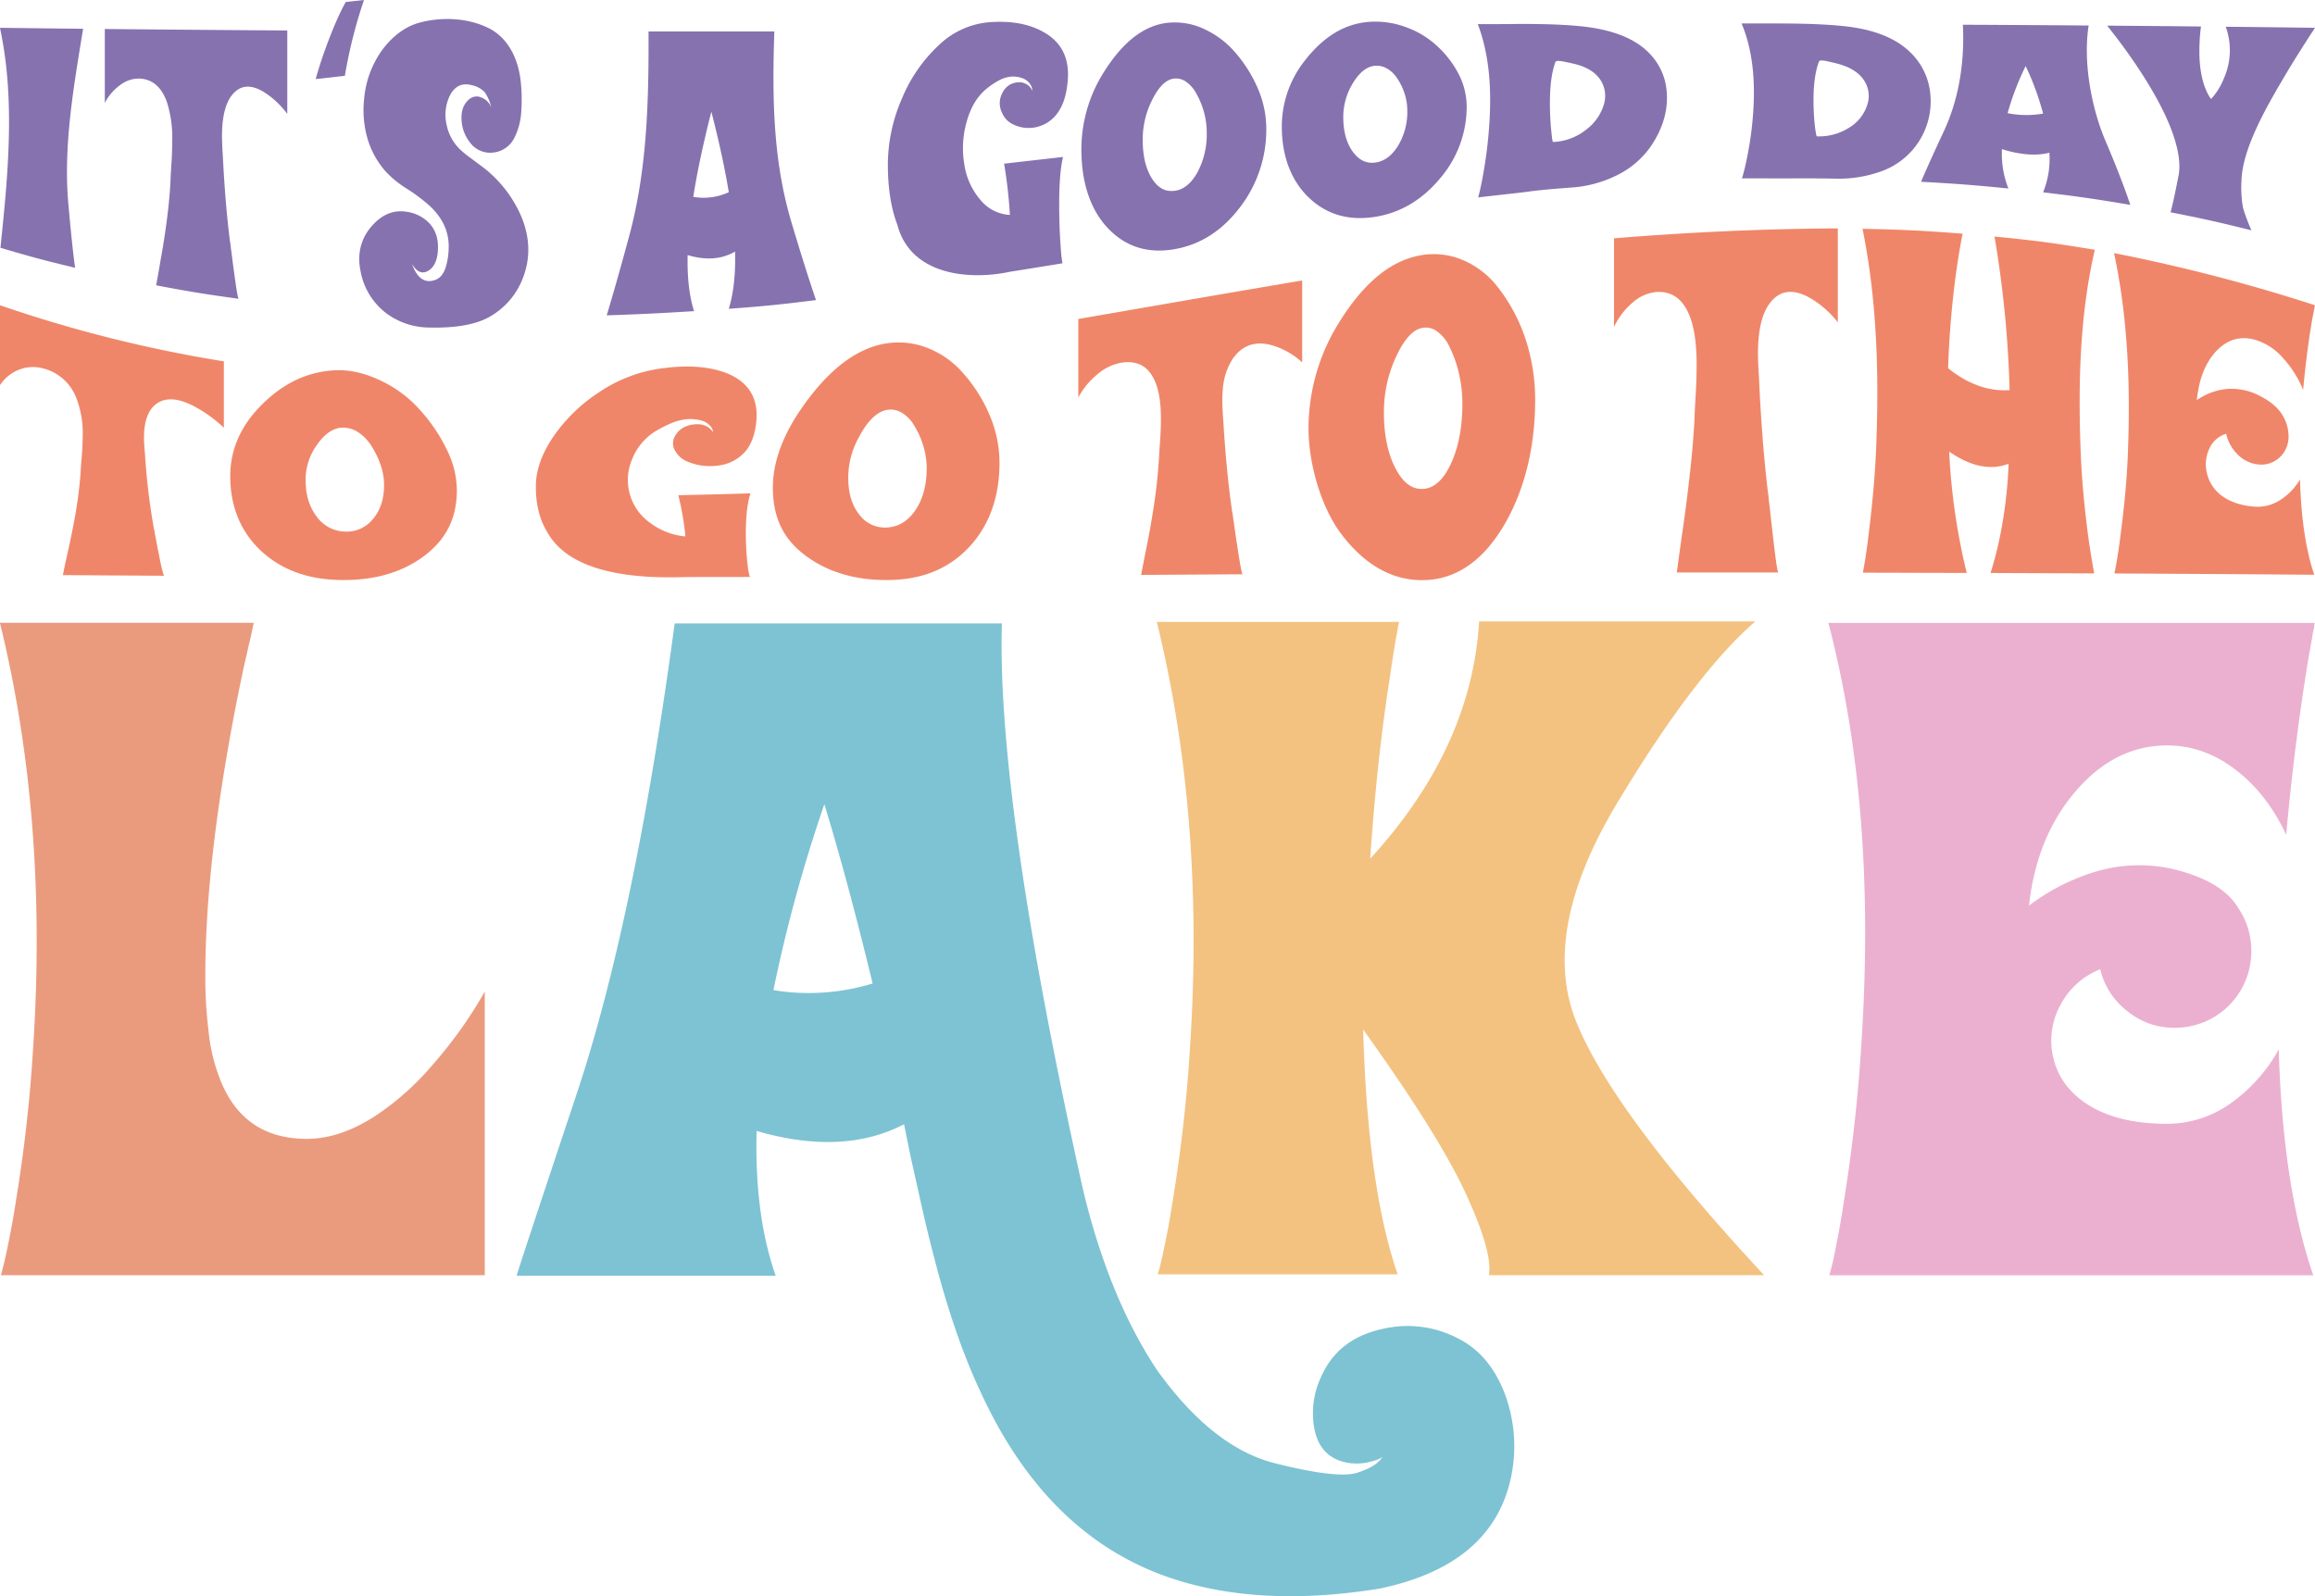 <?xml version="1.0" encoding="UTF-8"?> <svg xmlns="http://www.w3.org/2000/svg" id="Objects" viewBox="0 0 830 572.44"><defs><style>.cls-1{fill:#ea9b7e;}.cls-2{fill:#7dc3d3;}.cls-3{fill:#f3c280;}.cls-4{fill:#ebb0d0;}.cls-5{fill:#8672af;}.cls-6{fill:#f08669;}</style></defs><title>Go To The Lake</title><path class="cls-1" d="M127,550.83q11.91,0,24.6-8.25a97.83,97.83,0,0,0,20.32-18.09A156.65,156.65,0,0,0,190.81,498V599.72H17.32q1.11-3.81,2.38-10,1.74-8.25,3.17-17.62a537.3,537.3,0,0,0,6-53.81q5.4-82-11.9-152.53h91q-.15.8-1.11,5.23c-.42,1.7-.74,3.13-1,4.29-.43,1.9-.85,3.76-1.27,5.55q-3.33,15.41-5.87,30.16-8.1,46.51-8.1,81.11A154.12,154.12,0,0,0,91.76,512a64.52,64.52,0,0,0,4.76,19Q105.1,550.84,127,550.83Z" transform="translate(-17 -142.41)"></path><path class="cls-2" d="M556.52,642.26a53.78,53.78,0,0,1,2.38,29.21q-6.35,32.06-47.14,40.63-44,7.15-76.51-4.28-43.49-15.41-66.82-66.51-9.21-19.68-16.35-47.3-2.86-10.8-5.87-24.6l-2.7-12.07-2.38-11.74Q319.21,557,288.27,548q-.79,30.15,6.83,51.9H202.24q.48-2.05,21.43-64.92t35.23-169H376.21q-1.9,63.34,29,202.7,9.21,38.73,26.51,64.92,20,27.94,42.38,33.57t29.45,3.42c4.7-1.49,7.75-3.39,9.12-5.72-.84.74-2.75,1.43-5.71,2.07a18,18,0,0,1-3.49.31,20.59,20.59,0,0,1-2.7-.15q-10.49-1.59-12.54-12.39a30.45,30.45,0,0,1,2.38-18.41q6-13.82,22.06-17.3a39.06,39.06,0,0,1,28.42,4.13Q551.43,628.93,556.52,642.26ZM294.3,497.5a78.36,78.36,0,0,0,35.56-2.38q-8.89-36.83-17.3-64.29A531.21,531.21,0,0,0,294.3,497.5Z" transform="translate(-17 -142.41)"></path><path class="cls-3" d="M550.81,599.72q1.43-8.25-8.33-29.36t-36.75-58.73q1.59,56.67,12.38,87.78h-86q1.11-3.81,2.38-10,1.74-8.26,3.17-17.62a540.55,540.55,0,0,0,6-53.81q5.38-82.07-11.91-152.54h86.83v.32c-.11.42-.22.84-.32,1.26-.21,1.38-.48,2.86-.79,4.45q-1.28,7.62-2.54,16.35-4.29,27.78-6.67,62.54,36.35-39.69,39.05-85.08h99q-21.74,18.89-49.52,65.16t-14.52,78.73q13.24,32.46,67.22,90.55Z" transform="translate(-17 -142.41)"></path><path class="cls-4" d="M794,545.44a39.45,39.45,0,0,0,22.7-7.3A58.43,58.43,0,0,0,834,518.77q1.44,49.22,12.38,81H672.87a103.22,103.22,0,0,0,2.38-10.31q1.75-8.58,3.18-18.42,4.29-27,6-55.39,5.4-83.82-11.9-149.84H846.84v.31a5.08,5.08,0,0,0-.16,1.27,38.11,38.11,0,0,0-.79,4.29q-1.42,7.46-2.7,16-4.12,27.15-6.51,54.13-6.82-14.61-17.93-23.18-11.43-8.88-24.77-8.89-18.72,0-32.85,16.51-14,16.35-16.67,40.95a74.86,74.86,0,0,1,24-12.22,54.46,54.46,0,0,1,31.59.16q14.12,4.29,19.2,12.54a27.34,27.34,0,0,1,4.92,15.87A27.35,27.35,0,0,1,796.68,511a26.26,26.26,0,0,1-17-6A26.54,26.54,0,0,1,770,490a27.52,27.52,0,0,0-14.45,13.18,26.36,26.36,0,0,0-2.38,18.57q2.38,10.15,11.9,16.5Q776.06,545.44,794,545.44Z" transform="translate(-17 -142.41)"></path><path class="cls-5" d="M17.16,231.28c2.68-25.88,5.35-52.58-.05-78.31a2.16,2.16,0,0,1-.06-.43l-.05-.16c11.92.15,17.88.22,29.8.35-3.37,20.69-7.14,41.91-5.3,62.72,1.27,14.35,2.25,22.18,2.46,23C33.24,235.89,27.88,234.45,17.16,231.28Z" transform="translate(-17 -142.41)"></path><path class="cls-5" d="M120,153.34v29.92a31.39,31.39,0,0,0-7.49-7.26c-5.6-3.81-9.91-3.25-13,1.43-1.57,2.49-2.45,5.87-2.78,10a51.2,51.2,0,0,0-.11,5.55c.05,1.08.07,1.61.11,2.68s.1,1.61.16,2.69c.61,11.93,1.46,22.09,2.57,30.62,0,.13.11.58.21,1.36l.06.51.05.64c.07.48.14.95.22,1.43q.48,4,.91,7c.85,6.42,1.4,9.62,1.65,9.65C90.78,247.93,84.84,247,73,244.73c.64-3.67,1-5.52,1.61-9.24.64-3.51,1.15-6.66,1.55-9.43,1.07-7.13,1.74-13.64,2-19.45,0-.74.09-1.8.16-3.18s.13-2.05.22-3.43q.21-4.12.21-7.1a42.39,42.39,0,0,0-1.87-13.78c-1.92-5.47-5.19-8.29-9.79-8.53a11,11,0,0,0-7,2.32,18.19,18.19,0,0,0-5.51,6.41V152.81Q87.29,153.13,120,153.34Z" transform="translate(-17 -142.41)"></path><path class="cls-5" d="M190,202.26a44.31,44.31,0,0,1,13.58,17.06q5.26,11.91.75,23.17a26.92,26.92,0,0,1-11.23,13.2c-4.89,3-12.33,4.44-22.26,4.18a25.94,25.94,0,0,1-15.3-5.09,24.28,24.28,0,0,1-9.2-14.77c-1.36-6.27-.11-11.74,3.75-16.29,3.66-4.33,8-6.17,12.78-5.35a13.75,13.75,0,0,1,8.13,4.18c2.39,2.61,3.34,6.08,2.95,10.3-.31,3.28-1.46,5.52-3.43,6.68-2.13,1.25-4.06.47-5.78-2.42,0,.09,0,.11-.05.06l0-.07V237c1.85,5.23,4.63,7.15,8.34,5.8q2.52-.89,3.69-4.27a24.68,24.68,0,0,0,1.13-6.79c.32-6.39-2.43-12-8.24-16.75-1-.86-2.27-1.81-3.69-2.87l-1.93-1.31L162,209.54a36.9,36.9,0,0,1-6.59-5.49,30.81,30.81,0,0,1-6.74-12.25A36.92,36.92,0,0,1,147.54,178a35,35,0,0,1,6.74-18c3.61-4.76,8.17-8.19,13.38-9.54,8.3-2.14,17.51-1.53,24.71,2.13,6.58,3.34,10.6,10.67,11.4,19.77a59.82,59.82,0,0,1,.11,10.14,23.43,23.43,0,0,1-2.52,9.44,9.53,9.53,0,0,1-7.7,5.2,8.94,8.94,0,0,1-8.13-3.61,13.92,13.92,0,0,1-3.05-8.17c-.19-3.34.8-5.85,2.94-7.51a4.09,4.09,0,0,1,4.22-.45,6.1,6.1,0,0,1,3.48,3.52,15.37,15.37,0,0,0-2.35-5.47,8.87,8.87,0,0,0-4.5-2.46c-3.39-.95-6.07.16-7.86,3.45a15.71,15.71,0,0,0-1.28,10.73,16.83,16.83,0,0,0,5.19,9.18,39.05,39.05,0,0,0,3.79,3l2,1.52Z" transform="translate(-17 -142.41)"></path><path class="cls-5" d="M278.29,253.15c1.72-5.63,2.47-12.38,2.25-20.53-4.78,2.79-10.45,3.25-17,1.26-.18,8.07.59,14.73,2.3,20.11-12.52.77-18.78,1.09-31.3,1.51.07-.37,2.93-9.47,8.08-28.58,6.43-23.86,7-48.49,6.9-73.22q22.56,0,45.1,0c-.76,23.19-.58,45.8,6.07,68.19,5.76,19.36,8.79,27.8,8.86,28.14C297,251.6,290.79,252.25,278.29,253.15ZM265.56,213a21.35,21.35,0,0,0,12.73-1.67c-1.42-8.67-3.51-18.24-6.25-28.87C269.18,193.69,267,203.83,265.56,213Z" transform="translate(-17 -142.41)"></path><path class="cls-5" d="M379.14,239.87c-15.17,3.22-35.72,1-40.39-16.79-2.32-6.07-3.46-13.43-3.42-22.14a59.38,59.38,0,0,1,5.08-23.27,54.43,54.43,0,0,1,13.43-19.29,29.56,29.56,0,0,1,17.81-8c8-.61,14.48.66,19.58,3.57,6.28,3.58,9.15,9.13,8.62,16.9-.36,5.13-1.55,9.07-3.53,11.86a12.68,12.68,0,0,1-7.87,5.31,12.54,12.54,0,0,1-8.83-1.33,7.79,7.79,0,0,1-3.37-3.87,7.65,7.65,0,0,1-.48-5.62c1.07-3.21,3.09-4.92,5.94-5.24a5.13,5.13,0,0,1,5.46,3.09,4.74,4.74,0,0,0-.64-2.17,5.56,5.56,0,0,0-3.11-2.47,9.52,9.52,0,0,0-3.9-.52,11.51,11.51,0,0,0-4.44,1.4A26.87,26.87,0,0,0,371,174c-3.57,2.77-6.08,7-7.54,12.49a34.83,34.83,0,0,0-.7,15,25.08,25.08,0,0,0,5.78,12.64,14.57,14.57,0,0,0,10.54,5.36A168.93,168.93,0,0,0,377,201.12c8.46-1,12.68-1.44,21.13-2.42-1.1,4.49-1.53,11.78-1.33,21.6.07,3.67.24,7.2.48,10.54a56,56,0,0,0,.64,6C390.41,238.07,386.65,238.67,379.14,239.87Z" transform="translate(-17 -142.41)"></path><path class="cls-5" d="M468.33,175A36.11,36.11,0,0,1,471,188.42a45.61,45.61,0,0,1-9.69,28.67c-6.3,8.17-14.12,13.17-23.43,14.72s-17.16-.82-23.49-7.39-9.68-16.26-9.68-28.5a51.86,51.86,0,0,1,8.45-28.27C420,157,427.45,151.52,435.53,150.6a24.76,24.76,0,0,1,13.8,2.51,32.54,32.54,0,0,1,10.81,8.43A48.84,48.84,0,0,1,468.33,175Zm-30.12,35.85c3.21-.47,5.9-2.68,8.07-6.57a28.79,28.79,0,0,0,3.37-14.35,27.39,27.39,0,0,0-.9-7,29.92,29.92,0,0,0-2.84-7,12.06,12.06,0,0,0-3.74-4.25,6.13,6.13,0,0,0-4.77-1c-2.81.6-5.39,3.4-7.75,8.46a31.36,31.36,0,0,0-2.95,13.39c0,5.84,1.13,10.53,3.37,14S435,211.28,438.21,210.81Z" transform="translate(-17 -142.41)"></path><path class="cls-5" d="M540.23,169.47a25.64,25.64,0,0,1,2.62,11.36,39.41,39.41,0,0,1-9.68,25.71c-6.31,7.55-14.13,12.27-23.43,13.68s-17.17-.9-23.49-6.95-9.68-14.84-9.68-25.47A38.1,38.1,0,0,1,485,163.91c6.85-8.72,14.33-12.9,22.42-13.62a31.5,31.5,0,0,1,13.8,1.91,32.23,32.23,0,0,1,10.81,6.51A36.26,36.26,0,0,1,540.23,169.47ZM510.11,200.7c3.21-.43,5.9-2.45,8.08-5.93a23.35,23.35,0,0,0,3.37-12.61,19.85,19.85,0,0,0-.91-6,21.69,21.69,0,0,0-2.84-5.84,10.47,10.47,0,0,0-3.74-3.45,7.23,7.23,0,0,0-4.76-.78c-2.82.52-5.4,2.8-7.76,7a23.1,23.1,0,0,0-2.94,11.39c0,5,1.13,9.18,3.37,12.28S506.86,201.13,510.11,200.7Z" transform="translate(-17 -142.41)"></path><path class="cls-5" d="M614.44,174.11c.88,6.88-.9,13.69-5.25,20.3a31.81,31.81,0,0,1-12.14,10.69,43.37,43.37,0,0,1-16.8,4.58c-5.91.45-8.86.65-14.77,1.37,0,.09-6.13.74-18.51,2.15.25-.85.52-1.95.8-3.25.39-1.75.75-3.59,1.07-5.5a156.09,156.09,0,0,0,2-15.78c1.19-15.32-.13-27.34-4-37.6l3.38,0,1.55,0h1.5l6.36-.05c13.57-.13,23.52.44,29.75,1.59,10,1.85,17.21,5.65,21.56,12.11A21.76,21.76,0,0,1,614.44,174.11Zm-40.61,19.22a20.4,20.4,0,0,0,12-4.53A17.52,17.52,0,0,0,592,180a10.49,10.49,0,0,0-1.24-9c-1.91-2.87-5.18-4.76-9.79-5.79l-.85-.2-1-.21c-.83-.18-1.5-.31-2-.4-1.5-.25-2.32-.16-2.46.25-1.53,4.22-2.15,10-1.92,17.84.07,2.77.27,5.38.53,7.71C573.47,192.23,573.65,193.34,573.83,193.33Z" transform="translate(-17 -142.41)"></path><path class="cls-5" d="M709,175.42a26.64,26.64,0,0,1-17.38,28.38,44.79,44.79,0,0,1-16.8,2.67c-5.91-.09-8.86-.11-14.77-.1,0,.09-6.13,0-18.51,0,.25-.74.51-1.69.8-2.83.39-1.52.75-3.13,1.07-4.81a119.52,119.52,0,0,0,2-13.9c1.18-13.63-.13-24.79-4-34h3.37l1.55,0h7.87c13.57,0,23.51.58,29.75,1.82,10,2,17.2,6.14,21.56,12.95A23.58,23.58,0,0,1,709,175.42Zm-40.6,15.89a20.11,20.11,0,0,0,12-3.39,14.72,14.72,0,0,0,6.1-8,10,10,0,0,0-1.23-8.75c-1.92-2.88-5.19-4.85-9.79-6l-.85-.23-1-.22c-.82-.2-1.5-.35-2-.45-1.5-.28-2.32-.22-2.46.17-1.53,4.06-2.15,9.54-1.93,16.78.08,2.56.28,5,.54,7.11C668.06,190.29,668.24,191.31,668.42,191.31Z" transform="translate(-17 -142.41)"></path><path class="cls-5" d="M749.52,211.38a32.11,32.11,0,0,0,2.25-14.21c-4.78,1.23-10.45.76-17-1.27a33.6,33.6,0,0,0,2.3,14.11c-12.52-1.25-18.78-1.72-31.3-2.41.07-.26,2.76-6.59,8.08-17.95s7.61-24.54,6.9-38.37q22.54.1,45.1.28c-2.07,13.05,1,29.64,6.07,41.46,6,14.06,8.78,22.59,8.86,22.87C768.27,213.76,762,212.87,749.52,211.38ZM736.79,183a34.8,34.8,0,0,0,12.73.15,99,99,0,0,0-6.26-17.07A98,98,0,0,0,736.79,183Z" transform="translate(-17 -142.41)"></path><path class="cls-5" d="M820.62,207.48a41.37,41.37,0,0,0,.59,9.53,69.65,69.65,0,0,0,3,8c-11.6-2.9-17.4-4.19-29-6.47.68-2.4,1.64-6.83,2.89-13.26,1-5.29-.69-13-5.19-22.38-3.91-8.15-10.73-19.19-20.44-31.29,13.47.1,20.2.16,33.66.3-.25,1.75-.4,3.52-.49,5.26a63.49,63.49,0,0,0,0,6.9q.6,8.87,4.07,13.86a23.54,23.54,0,0,0,4.6-7.36A24.89,24.89,0,0,0,815,152c12.79.13,19.19.21,32,.38l-.27.42a2.26,2.26,0,0,1-.16.26l-.21.27a4.11,4.11,0,0,1-.48.74c-.4.66-.86,1.33-1.29,2-.54.83-1.09,1.73-1.66,2.59-1.42,2.26-2.83,4.48-4.17,6.67-1.68,2.74-3.26,5.42-4.76,8C825.26,188.23,820.82,199,820.62,207.48Z" transform="translate(-17 -142.41)"></path><path class="cls-6" d="M97.26,272v23.82a47.64,47.64,0,0,0-9.18-6.88c-6.86-4-12.15-4.43-15.87-1-1.92,1.85-3,4.64-3.41,8.15a30.05,30.05,0,0,0-.13,4.78c0,.93.08,1.4.13,2.33l.2,2.33a234.48,234.48,0,0,0,3.15,26.28c0,.11.13.49.26,1.14l.06.44.07.54c.09.4.17.79.26,1.19.39,2.24.77,4.19,1.12,5.86,1,5.33,1.72,7.91,2,7.91-14.56-.08-21.84-.13-36.39-.23.78-3.74,1.18-5.61,2-9.31.79-3.5,1.42-6.59,1.91-9.28a154.46,154.46,0,0,0,2.49-18.62c0-.71.11-1.71.19-3s.16-1.94.27-3.23q.25-3.9.26-6.7a34.53,34.53,0,0,0-2.3-13.39,17.23,17.23,0,0,0-12-10.63,13.65,13.65,0,0,0-8.59.52A14.43,14.43,0,0,0,17,280.54V251.88A480,480,0,0,0,97.26,272Z" transform="translate(-17 -142.41)"></path><path class="cls-6" d="M177.58,304.45a33,33,0,0,1,3.22,13.7c0,10.27-4,17.89-11.87,23.75-7.73,5.73-17.31,8.53-28.72,8.53s-21-2.93-28.79-9.72-11.87-16.25-11.87-27.54c0-9.13,3.48-17.43,10.36-24.64,8.4-8.8,17.58-12.93,27.48-13.33,5.76-.24,11.41,1.37,16.92,4.1a43.58,43.58,0,0,1,13.24,10.1A60,60,0,0,1,177.58,304.45Zm-36.91,28.6a12,12,0,0,0,9.9-4.34c2.75-3.14,4.13-7.22,4.13-12.41a21.83,21.83,0,0,0-1.12-6.78,30.63,30.63,0,0,0-3.47-7.26,15.84,15.84,0,0,0-4.59-4.76,9.85,9.85,0,0,0-5.84-1.73c-3.45.15-6.62,2.47-9.5,6.85a21.33,21.33,0,0,0-3.61,12q0,8,4.13,13.25A12.78,12.78,0,0,0,140.67,333.05Z" transform="translate(-17 -142.41)"></path><path class="cls-6" d="M262.83,349.35c-15.38.53-40.76-.43-49.51-15.92-2.84-4.6-4.24-10.07-4.2-16.63,0-5.79,2.15-11.69,6.23-17.74a59,59,0,0,1,16.46-16,52.51,52.51,0,0,1,21.84-8.46c9.74-1.4,17.74-.8,24,1.69,7.69,3.07,11.21,8.91,10.55,16.8-.43,5.2-1.9,9-4.33,11.62a15.27,15.27,0,0,1-9.63,4.69,20.71,20.71,0,0,1-10.82-1.48,8.35,8.35,0,0,1-4.13-3.5,5.1,5.1,0,0,1-.59-5c1.31-2.87,3.77-4.48,7.27-4.82,2.95-.29,5.21.63,6.69,2.83a3.72,3.72,0,0,0-.78-2,6.51,6.51,0,0,0-3.81-2.29,15,15,0,0,0-4.78-.4,18.41,18.41,0,0,0-5.45,1.38,40.54,40.54,0,0,0-5,2.47,20.67,20.67,0,0,0-9.25,10.62,18.8,18.8,0,0,0,6.23,22.51,24.84,24.84,0,0,0,12.92,5.07A99.23,99.23,0,0,0,260.2,320c10.36-.21,15.54-.35,25.9-.67-1.35,3.87-1.88,10.13-1.64,17.74q.15,4.28.59,7.94a23.23,23.23,0,0,0,.79,4.31Z" transform="translate(-17 -142.41)"></path><path class="cls-6" d="M372.13,292.06a43.4,43.4,0,0,1,3.22,16.31c0,12.85-4,23.42-11.87,31.25-7.73,7.65-17.31,10.81-28.72,10.81s-21-2.91-28.79-8.64c-7.91-5.84-11.87-13.43-11.87-24.57,0-9,3.48-18.59,10.36-28.5,8.4-12.08,17.58-20,27.48-22.56a28.23,28.23,0,0,1,16.92.78A32.28,32.28,0,0,1,362.1,276,54.59,54.59,0,0,1,372.13,292.06Zm-36.91,39.51c3.93-.27,7.23-2.22,9.9-6.08s4.13-9,4.13-15.09a27.53,27.53,0,0,0-1.12-7.76,30.74,30.74,0,0,0-3.47-7.8,12.66,12.66,0,0,0-4.59-4.56,7.64,7.64,0,0,0-5.84-.69c-3.44,1-6.61,4.41-9.5,10a30,30,0,0,0-3.61,14c0,5.82,1.38,10.23,4.13,13.58A11.36,11.36,0,0,0,335.22,331.57Z" transform="translate(-17 -142.41)"></path><path class="cls-6" d="M483.87,243v29.37a27.37,27.37,0,0,0-9.18-5.6c-6.87-2.51-12.16-.94-15.87,4.53a23.32,23.32,0,0,0-3.41,10.91,42.43,42.43,0,0,0-.13,5.77c.05,1.1.08,1.65.13,2.76s.12,1.66.19,2.76q1.13,18.51,3.15,32.27c.05.14.13.63.26,1.46l.07.56.07.7c.08.51.17,1,.26,1.53q.58,4.33,1.11,7.65c1.05,7.07,1.73,10.69,2,10.69l-36.4.22c.79-4.05,1.18-6.08,2-10.19.79-3.87,1.42-7.34,1.9-10.37a197,197,0,0,0,2.49-21c.05-.8.11-1.92.2-3.37s.16-2.19.26-3.65c.18-2.91.26-5.4.26-7.46,0-5.82-.76-10.42-2.29-13.76-2.35-5.13-6.36-7.21-12-6.28a18.31,18.31,0,0,0-8.59,4.23,27.8,27.8,0,0,0-6.75,8.22V256.8C430.36,252.18,457.1,247.5,483.87,243Z" transform="translate(-17 -142.41)"></path><path class="cls-6" d="M564.19,264.75a69.36,69.36,0,0,1,3.21,21.18c0,15.95-3.43,32.31-11.86,46-7.66,12.38-17.31,18.54-28.72,18.54s-21-6.14-28.79-16.36-12.16-26.78-11.87-39.24A71.61,71.61,0,0,1,496.52,259c8.4-13.88,17.57-21.94,27.48-24.51a26.68,26.68,0,0,1,16.91.95,31.11,31.11,0,0,1,13.25,10.14A61.59,61.59,0,0,1,564.19,264.75Zm-36.92,53c3.94-.26,7.24-3.29,9.91-9,2.75-5.91,4.13-13.19,4.13-21.53a47.57,47.57,0,0,0-1.12-10.38,43.87,43.87,0,0,0-3.47-10,14.4,14.4,0,0,0-4.59-5.67,6.63,6.63,0,0,0-5.84-1c-3.44,1-6.61,5-9.51,11.9a46.7,46.7,0,0,0-3.6,18.27c0,8,1.38,14.73,4.13,20S523.3,318,527.27,317.73Z" transform="translate(-17 -142.41)"></path><path class="cls-6" d="M675.92,224.32V258a35.34,35.34,0,0,0-9.18-8.26c-6.86-4.21-12.15-3.39-15.86,2.35-1.93,3.06-3,7.18-3.41,12.28a60.35,60.35,0,0,0-.13,6.9c0,1.34.07,2,.13,3.36s.11,2,.19,3.38c.6,13.51,1.58,27.12,3.15,40.55,0,.18.13.81.26,1.88,0,.28,0,.43.07.71s0,.54.06.9l.27,2c.39,3.71.76,7,1.11,9.86,1,9.12,1.73,13.81,2,13.81l-36.39,0c.79-5.88,1.18-8.78,2-14.51.79-5.41,1.42-10.14,1.9-14.23,1.31-10.56,2.14-19.68,2.49-27.55,0-1,.11-2.45.2-4.29s.16-2.75.26-4.57c.18-3.65.26-6.72.26-9.27,0-7.19-.76-12.83-2.29-17-2.36-6.47-6.36-9.45-12-9.17a14.71,14.71,0,0,0-8.59,3.74,25.62,25.62,0,0,0-6.75,8.81V227.87C622.44,225.7,649.06,224.45,675.92,224.32Z" transform="translate(-17 -142.41)"></path><path class="cls-6" d="M768.05,232c-5.59,24.27-6,49.58-5,74,.4,9.31,1.35,18.68,2.49,27.68.44,3.24.9,6.3,1.38,9.16.35,2.14.65,3.88.92,5.21l-37.18-.15c3.93-12.3,6-26.32,6.49-39.17-6.47,2.46-13.58,1-21.31-4.36a229.8,229.8,0,0,0,6.29,43.5c-14.9,0-22.34-.06-37.24-.08.3-1.47.63-3.39,1-5.74.47-3.14.92-6.48,1.31-10,1.18-9.78,2.11-19.77,2.49-29.69,1-26,.29-52.05-4.91-77.9,14.34.3,21.52.63,35.86,1.76v.23l-.06.3-.13.37c-.05.36-.12.74-.2,1.14s-.17,1-.26,1.51c-.57,3.08-1.09,6.36-1.58,9.86a332.21,332.21,0,0,0-2.95,34.83,43.84,43.84,0,0,0,3.81,2.76,32.11,32.11,0,0,0,5.05,2.7,27.8,27.8,0,0,0,13.18,2.4,388.39,388.39,0,0,0-3-38.9q-.78-6.21-1.7-11.83c-.17-1.14-.35-2.2-.52-3.19-.05-.31-.09-.59-.14-.85l-.06-.24v-.07C746.49,228.65,753.68,229.58,768.05,232Z" transform="translate(-17 -142.41)"></path><path class="cls-6" d="M825.1,324.09a15,15,0,0,0,9.38-2.33,21.91,21.91,0,0,0,7.14-7.41c.4,13.87,2.1,25.41,5.12,34.18q-35.84-.28-71.67-.46c.3-1.24.62-3,1-5.27.46-2.89.92-6,1.31-9.31,1.18-9.05,2.11-18.28,2.49-27.49,1-24.34.21-48.65-4.91-72.82A623.35,623.35,0,0,1,847,251.88l-.07,0V252a2.07,2.07,0,0,0-.06.5,14.32,14.32,0,0,0-.33,1.66q-.59,2.89-1.11,6.28c-1.14,7.15-2,14.44-2.69,21.81a38.06,38.06,0,0,0-7.41-11.66,21.26,21.26,0,0,0-10.23-6.44c-5.16-1.28-9.69.09-13.57,4.26s-6.15,10-6.89,17.48a23,23,0,0,1,9.9-3.9,21.59,21.59,0,0,1,13.05,2.6c3.88,2,6.51,4.47,7.93,7a14.67,14.67,0,0,1,2,7.17,10,10,0,0,1-3.28,7.76,9.64,9.64,0,0,1-8.07,2.39,12,12,0,0,1-7-3.62,14.58,14.58,0,0,1-4-7.32,9.58,9.58,0,0,0-6,5.23,13,13,0,0,0-1,8.49,13.85,13.85,0,0,0,4.91,8.12C816.16,322.28,820.16,323.67,825.1,324.09Z" transform="translate(-17 -142.41)"></path><path class="cls-5" d="M130.18,170.77c2.68-9.77,7.67-22.31,10.81-27.66l6.51-.7a175.83,175.83,0,0,0-6.86,27.19Z" transform="translate(-17 -142.41)"></path></svg> 